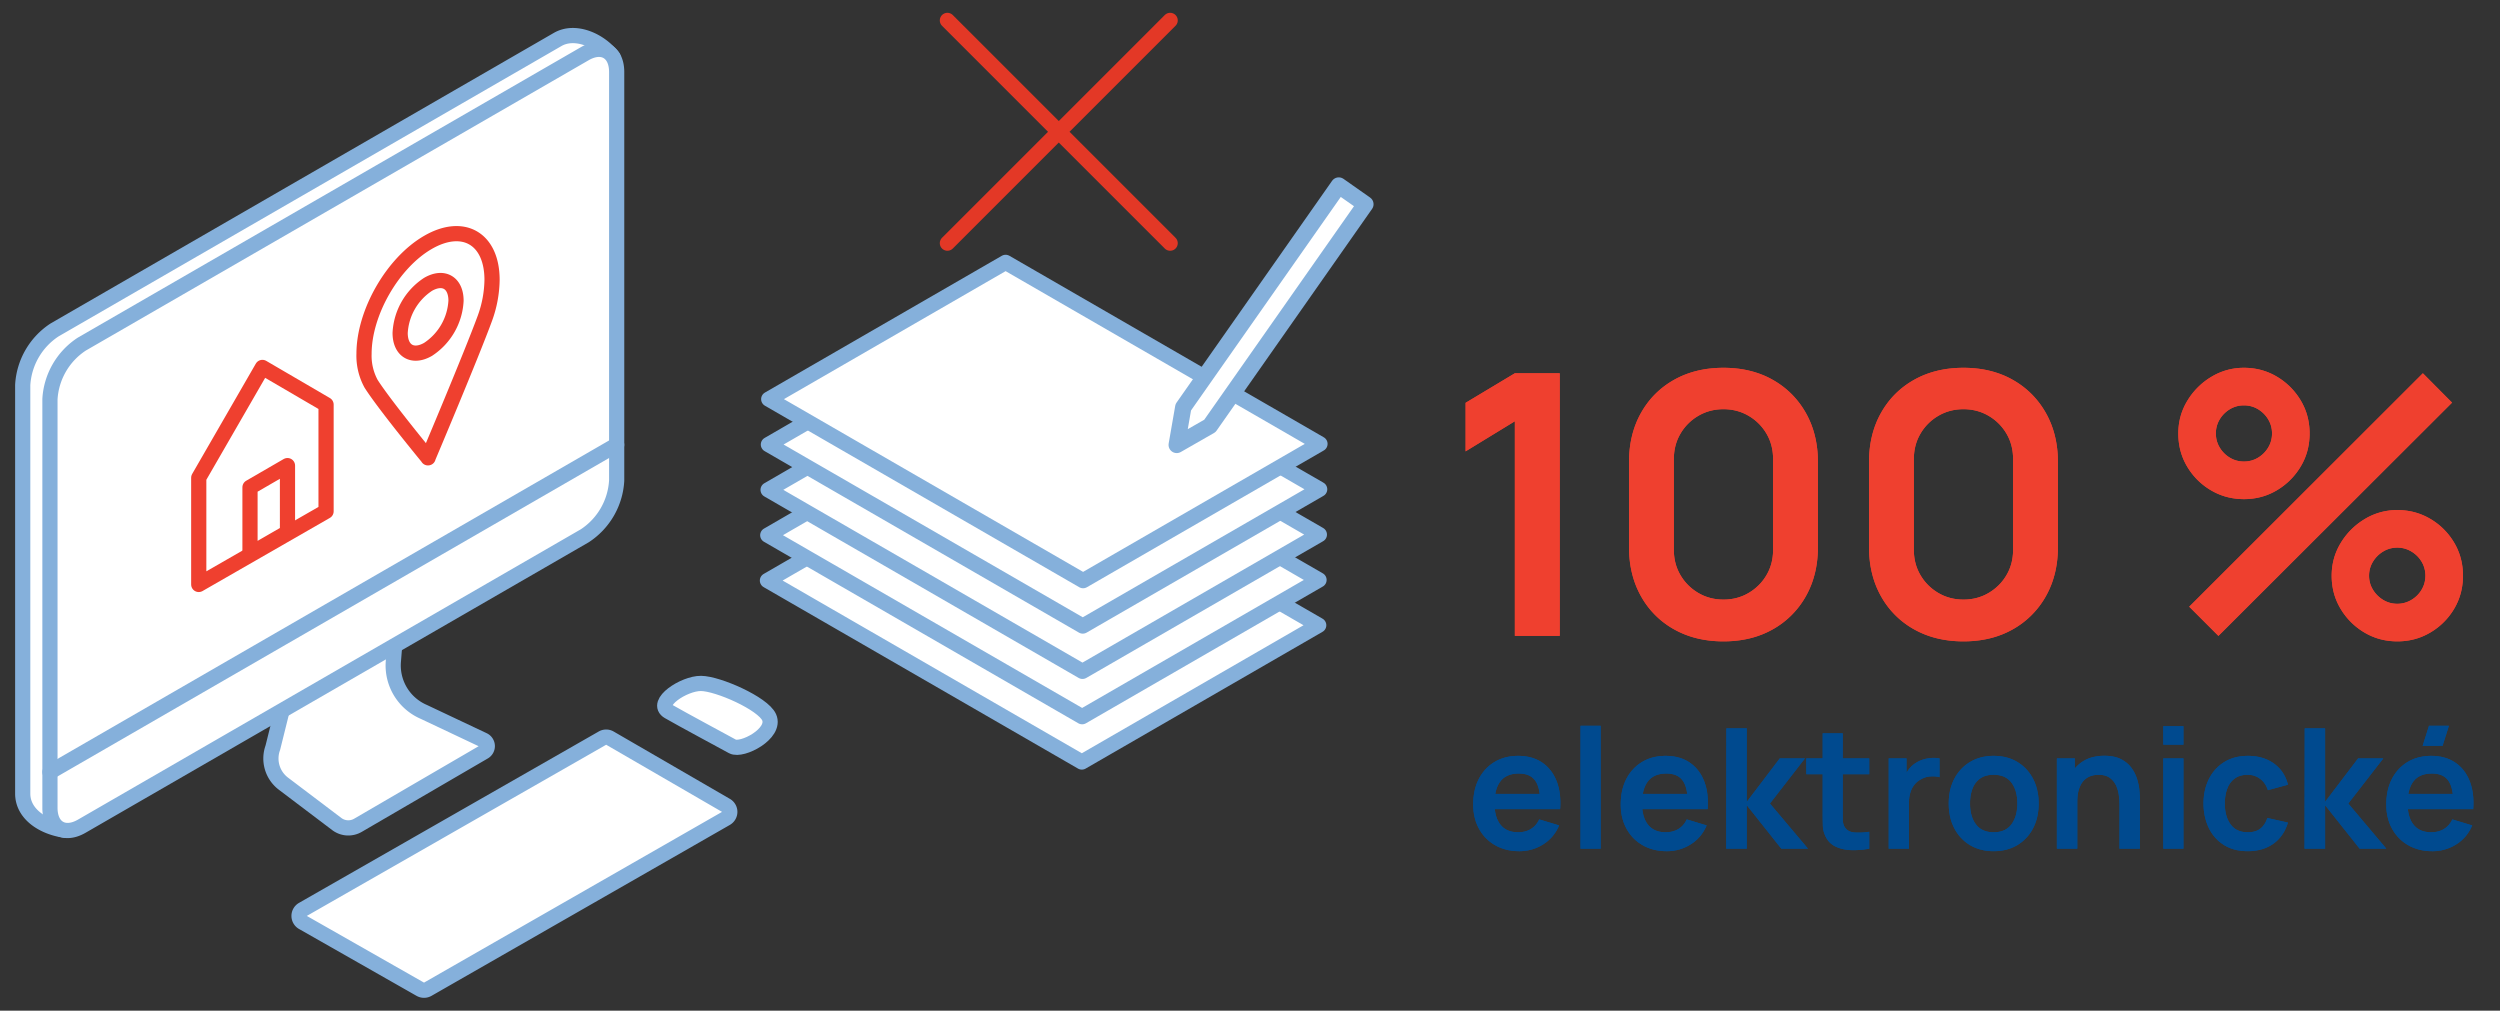 <svg xmlns="http://www.w3.org/2000/svg" viewBox="0 0 329 133" style="enable-background:new 0 0 329 133" xml:space="preserve"><rect x="0" y="0" width="329" height="133" fill="#333333" stroke="none"/><g style="enable-background:new"><path style="fill:#004a8f" d="M421.935 7521.6c-1.203 0-2.259-.261-3.168-.781s-1.619-1.243-2.128-2.167-.765-1.987-.765-3.189c0-1.299.25-2.426.748-3.383s1.192-1.699 2.079-2.228 1.914-.792 3.08-.792c1.232 0 2.279.288 3.141.863.861.576 1.501 1.388 1.919 2.437s.576 2.284.473 3.707h-2.629v-.968c-.007-1.291-.235-2.233-.682-2.827s-1.151-.891-2.112-.891c-1.085 0-1.892.335-2.42 1.006s-.792 1.652-.792 2.942c0 1.203.264 2.135.792 2.794.528.66 1.298.99 2.31.99.652 0 1.215-.145 1.688-.435.473-.289.837-.709 1.094-1.259l2.618.792c-.455 1.07-1.157 1.902-2.106 2.497a5.794 5.794 0 0 1-3.14.892zm-4.092-5.534v-2.002h8.173v2.002h-8.173zM429.997 7521.27v-16.17h2.651v16.17h-2.651zM441.349 7521.6c-1.203 0-2.259-.261-3.168-.781s-1.619-1.243-2.128-2.167-.765-1.987-.765-3.189c0-1.299.25-2.426.748-3.383s1.192-1.699 2.079-2.228 1.914-.792 3.08-.792c1.232 0 2.279.288 3.141.863.861.576 1.501 1.388 1.919 2.437s.576 2.284.473 3.707h-2.629v-.968c-.007-1.291-.235-2.233-.682-2.827s-1.151-.891-2.112-.891c-1.085 0-1.892.335-2.42 1.006s-.792 1.652-.792 2.942c0 1.203.264 2.135.792 2.794.528.66 1.298.99 2.31.99.652 0 1.215-.145 1.688-.435.473-.289.837-.709 1.094-1.259l2.618.792c-.455 1.07-1.157 1.902-2.106 2.497a5.794 5.794 0 0 1-3.14.892zm-4.091-5.534v-2.002h8.173v2.002h-8.173zM449.17 7521.27l.022-15.84h2.684v9.68l4.345-5.72h3.311l-4.609 5.939 5.005 5.94h-3.509l-4.543-5.72v5.72h-2.706zM459.708 7511.469v-2.079h8.283v2.079h-8.283zm8.283 9.801c-.785.146-1.553.211-2.304.192-.752-.019-1.425-.157-2.019-.418a2.762 2.762 0 0 1-1.353-1.237c-.271-.514-.415-1.038-.429-1.573s-.022-1.14-.022-1.814v-10.329h2.64v10.175c0 .477.005.895.017 1.254.011.359.086.652.225.88.264.44.686.686 1.265.737.579.051 1.239.021 1.98-.088v2.221zM470.554 7521.27v-11.88h2.343v2.893l-.286-.374c.146-.396.343-.757.588-1.083s.541-.596.885-.809c.293-.198.618-.354.974-.468a4.67 4.67 0 0 1 2.184-.159v2.475c-.352-.103-.757-.136-1.215-.099a2.814 2.814 0 0 0-1.238.385 2.696 2.696 0 0 0-.896.759 3.154 3.154 0 0 0-.511 1.051c-.11.393-.165.816-.165 1.271v6.039h-2.663zM484.359 7521.6c-1.188 0-2.226-.268-3.113-.803s-1.575-1.274-2.062-2.217-.731-2.025-.731-3.251c0-1.246.25-2.339.748-3.277s1.192-1.672 2.079-2.2 1.914-.792 3.08-.792c1.195 0 2.236.268 3.124.803.887.535 1.577 1.274 2.068 2.217s.737 2.025.737 3.25c0 1.232-.248 2.319-.742 3.262a5.508 5.508 0 0 1-2.074 2.211c-.888.531-1.926.797-3.114.797zm0-2.487c1.056 0 1.84-.352 2.354-1.056.513-.704.77-1.613.77-2.729 0-1.15-.261-2.069-.781-2.755s-1.302-1.028-2.343-1.028c-.711 0-1.296.159-1.754.479-.458.318-.798.763-1.018 1.331-.22.568-.33 1.226-.33 1.974 0 1.151.262 2.07.787 2.756.524.686 1.296 1.028 2.315 1.028zM492.686 7521.27v-11.88h2.365v3.685h.319v8.195h-2.684zm8.239 0v-5.72c0-.374-.025-.788-.077-1.243a4.468 4.468 0 0 0-.358-1.314 2.538 2.538 0 0 0-.836-1.04c-.37-.271-.871-.406-1.501-.406-.337 0-.671.055-1.001.165-.33.109-.629.299-.896.566s-.482.634-.644 1.1-.242 1.062-.242 1.787l-1.573-.671c0-1.012.196-1.929.588-2.75a4.679 4.679 0 0 1 1.733-1.963c.762-.488 1.701-.731 2.816-.731.88 0 1.606.146 2.178.439.572.294 1.027.668 1.364 1.122.337.455.586.938.748 1.452.161.514.266.999.313 1.458.047.458.071.83.071 1.116v6.633h-2.683zM506.688 7507.586v-2.432h2.651v2.432h-2.651zm0 13.684v-11.88h2.651v11.88h-2.651zM517.799 7521.6c-1.225 0-2.27-.273-3.135-.819a5.353 5.353 0 0 1-1.985-2.238c-.458-.946-.691-2.017-.699-3.213.007-1.217.248-2.297.721-3.239s1.146-1.683 2.019-2.222c.873-.539 1.91-.809 3.113-.809 1.349 0 2.492.339 3.427 1.018s1.545 1.604 1.832 2.777l-2.64.715c-.206-.638-.546-1.135-1.023-1.49a2.658 2.658 0 0 0-1.628-.533c-.689 0-1.258.163-1.705.489-.448.326-.777.775-.99 1.348-.213.571-.319 1.221-.319 1.946 0 1.13.253 2.043.759 2.739.506.697 1.258 1.045 2.255 1.045.704 0 1.259-.161 1.667-.483.407-.323.713-.788.918-1.397l2.706.605c-.367 1.21-1.009 2.139-1.925 2.788s-2.041.973-3.368.973zM525.278 7521.27l.022-15.84h2.684v9.68l4.345-5.72h3.312l-4.609 5.939 5.005 5.94h-3.509l-4.543-5.72v5.72h-2.707zM542.097 7521.6c-1.203 0-2.259-.261-3.168-.781s-1.619-1.243-2.129-2.167-.765-1.987-.765-3.189c0-1.299.25-2.426.748-3.383.499-.957 1.192-1.699 2.079-2.228.888-.528 1.914-.792 3.08-.792 1.232 0 2.279.288 3.141.863.861.576 1.502 1.388 1.92 2.437s.575 2.284.473 3.707h-2.629v-.968c-.008-1.291-.235-2.233-.683-2.827s-1.151-.891-2.111-.891c-1.086 0-1.893.335-2.42 1.006-.528.671-.792 1.652-.792 2.942 0 1.203.264 2.135.792 2.794.527.66 1.298.99 2.31.99.652 0 1.216-.145 1.688-.435.474-.289.838-.709 1.095-1.259l2.618.792c-.455 1.07-1.157 1.902-2.106 2.497a5.8 5.8 0 0 1-3.141.892zm-4.091-5.534v-2.002h8.173v2.002h-8.173zm5.433-8.327h-2.618l.836-2.64h2.618l-.836 2.64z" transform="translate(-222 -7409.586)"/></g><g style="enable-background:new"><path style="fill:#ef402f" d="M421.354 7493.27v-28.248l-6.48 3.96v-6.384l6.48-3.888h5.904v34.56h-5.904zM448.809 7493.989c-2.448 0-4.608-.524-6.48-1.571a11.196 11.196 0 0 1-4.38-4.381c-1.048-1.871-1.572-4.031-1.572-6.479v-11.136c0-2.448.524-4.608 1.572-6.48 1.048-1.872 2.508-3.332 4.38-4.38s4.032-1.572 6.48-1.572c2.448 0 4.604.524 6.468 1.572s3.324 2.508 4.38 4.38c1.056 1.872 1.584 4.032 1.584 6.48v11.136c0 2.448-.528 4.608-1.584 6.479a11.308 11.308 0 0 1-4.38 4.381c-1.864 1.047-4.019 1.571-6.468 1.571zm0-5.496c1.216 0 2.32-.291 3.312-.876.992-.584 1.776-1.367 2.352-2.352s.864-2.084.864-3.3v-11.977c0-1.231-.288-2.34-.864-3.323a6.502 6.502 0 0 0-2.352-2.353c-.992-.584-2.096-.876-3.312-.876-1.216 0-2.32.292-3.312.876a6.495 6.495 0 0 0-2.352 2.353c-.576.983-.864 2.092-.864 3.323v11.977c0 1.216.288 2.315.864 3.3s1.36 1.768 2.352 2.352c.992.585 2.096.876 3.312.876zM480.393 7493.989c-2.448 0-4.608-.524-6.48-1.571a11.196 11.196 0 0 1-4.38-4.381c-1.048-1.871-1.572-4.031-1.572-6.479v-11.136c0-2.448.524-4.608 1.572-6.48 1.048-1.872 2.508-3.332 4.38-4.38s4.032-1.572 6.48-1.572c2.448 0 4.604.524 6.468 1.572s3.324 2.508 4.38 4.38c1.056 1.872 1.584 4.032 1.584 6.48v11.136c0 2.448-.528 4.608-1.584 6.479a11.308 11.308 0 0 1-4.38 4.381c-1.864 1.047-4.02 1.571-6.468 1.571zm0-5.496c1.216 0 2.32-.291 3.312-.876.992-.584 1.776-1.367 2.352-2.352s.864-2.084.864-3.3v-11.977c0-1.231-.288-2.34-.864-3.323a6.502 6.502 0 0 0-2.352-2.353c-.992-.584-2.096-.876-3.312-.876-1.216 0-2.32.292-3.312.876a6.495 6.495 0 0 0-2.352 2.353c-.576.983-.864 2.092-.864 3.323v11.977c0 1.216.288 2.315.864 3.3s1.36 1.768 2.352 2.352c.992.585 2.096.876 3.312.876zM517.304 7475.27c-1.584 0-3.032-.388-4.344-1.164a8.784 8.784 0 0 1-3.132-3.12c-.776-1.304-1.164-2.756-1.164-4.355 0-1.568.4-3.008 1.2-4.32a9.167 9.167 0 0 1 3.168-3.144 8.18 8.18 0 0 1 4.272-1.177c1.584 0 3.028.389 4.332 1.164a8.93 8.93 0 0 1 3.132 3.12c.783 1.305 1.176 2.756 1.176 4.356s-.393 3.052-1.176 4.355a8.922 8.922 0 0 1-3.132 3.12c-1.304.777-2.748 1.165-4.332 1.165zm-3.36 18-3.84-3.84 30.745-30.72 3.84 3.863-30.745 30.697zm3.36-22.945c.672 0 1.288-.168 1.848-.504a3.852 3.852 0 0 0 1.344-1.344c.336-.56.504-1.176.504-1.848s-.168-1.288-.504-1.849a3.86 3.86 0 0 0-1.344-1.344c-.561-.336-1.176-.504-1.848-.504s-1.288.168-1.848.504-1.008.784-1.344 1.344c-.336.561-.504 1.177-.504 1.849s.168 1.288.504 1.848c.336.561.784 1.008 1.344 1.344s1.176.504 1.848.504zm20.184 23.664c-1.584 0-3.028-.388-4.332-1.164a8.913 8.913 0 0 1-3.132-3.12c-.784-1.304-1.176-2.756-1.176-4.355 0-1.568.399-3.008 1.2-4.32a9.167 9.167 0 0 1 3.168-3.144 8.176 8.176 0 0 1 4.271-1.176c1.584 0 3.032.388 4.344 1.163a8.81 8.81 0 0 1 3.133 3.12c.775 1.305 1.164 2.757 1.164 4.356s-.389 3.052-1.164 4.355a8.779 8.779 0 0 1-3.133 3.12c-1.311.778-2.759 1.165-4.343 1.165zm0-4.943c.656 0 1.268-.168 1.836-.504a3.824 3.824 0 0 0 1.356-1.345c.336-.56.504-1.176.504-1.848s-.168-1.288-.504-1.848c-.336-.561-.788-1.009-1.356-1.345s-1.18-.504-1.836-.504c-.672 0-1.288.168-1.848.504a3.94 3.94 0 0 0-1.356 1.345c-.344.56-.516 1.176-.516 1.848s.172 1.288.516 1.848a3.966 3.966 0 0 0 1.356 1.345c.56.336 1.176.504 1.848.504z" transform="translate(-222 -7409.586)"/></g><path style="fill:#fff;stroke:#85b0db;stroke-width:2;stroke-linecap:round;stroke-linejoin:round" d="M143.999 101.982a9.305 9.305 0 0 1-4.19 7.256l-64.715 40.638c-3.031-.394-5.682-2.174-5.682-4.834V91.27a9.302 9.302 0 0 1 4.191-7.256l66.2-38.221c2.3-1.331 5.569.074 7.3 2.349l-3.104 53.84z" transform="translate(-66.422 -40.596)"/><path style="fill:#fff;stroke:#85b0db;stroke-width:2;stroke-linecap:round;stroke-linejoin:round" d="m118.187 127.649.468-5.866-14.061 8.087-2.266 9.116a4.156 4.156 0 0 0 1.339 4.7l7.075 5.353a2.514 2.514 0 0 0 2.782.168l16.593-9.665a.876.876 0 0 0-.067-1.548l-7.872-3.721a6.645 6.645 0 0 1-3.991-6.624z" transform="translate(-66.422 -40.596)"/><path style="fill:#fff;stroke:#85b0db;stroke-width:2;stroke-linecap:round;stroke-linejoin:round" d="M147.576 103.844a9.305 9.305 0 0 1-4.19 7.256l-66.2 38.221c-2.3 1.331-4.191.243-4.191-2.417V93.136a9.289 9.289 0 0 1 4.191-7.255l66.2-38.222c2.3-1.33 4.19-.243 4.19 2.417v53.768zM106.274 161.983l15.464 8.8a.981.981 0 0 0 .97 0l39.262-22.493a.978.978 0 0 0 0-1.7l-15.288-8.859a.973.973 0 0 0-.976 0l-39.437 22.551a.979.979 0 0 0 0 1.7l.005.001z" transform="translate(-66.422 -40.596)"/><path style="fill:none;stroke:#85b0db;stroke-width:2;stroke-linecap:round;stroke-linejoin:round" d="m72.993 142.198 74.583-43.06" transform="translate(-66.422 -40.596)"/><path style="fill:#fff;stroke:#85b0db;stroke-width:2;stroke-linecap:round;stroke-linejoin:round" d="M154.42 134.234c1.832 1.056 7.172 3.921 8.4 4.594s5.778-1.692 4.819-3.842c-.81-1.817-6.724-4.429-8.965-4.451s-6.198 2.578-4.254 3.699z" transform="translate(-66.422 -40.596)"/><g><path style="fill:none;stroke:#ef402f;stroke-width:2;stroke-linecap:round;stroke-linejoin:round" d="m100.954 88.95-8.377 14.52v14.04l16.755-9.623V93.842l-8.378-4.892z" transform="translate(-66.422 -40.596)"/><path style="fill:none;stroke:#ef402f;stroke-width:2;stroke-linecap:round;stroke-linejoin:round" d="M104.255 110.658v-8.788l-4.933 2.856v8.779l4.933-2.847z" transform="translate(-66.422 -40.596)"/></g><g><path style="fill:none;stroke:#ef402f;stroke-width:2;stroke-linecap:round;stroke-linejoin:round" d="M122.758 100.843s-5.7-6.914-7.5-9.742h0a7.696 7.696 0 0 1-.93-3.945c0-5.416 3.772-11.982 8.424-14.667s8.424-.475 8.424 4.94a15.314 15.314 0 0 1-.932 5.025h0c-1.793 4.9-7.5 18.393-7.5 18.393" transform="translate(-66.422 -40.596)"/><path style="fill:none;stroke:#ef402f;stroke-width:2;stroke-linecap:round;stroke-linejoin:round" d="M126.434 80.17a8.16 8.16 0 0 1-3.676 6.4c-2.031 1.173-3.677.205-3.677-2.157a8.156 8.156 0 0 1 3.677-6.4c2.029-1.171 3.676-.209 3.676 2.157z" transform="translate(-66.422 -40.596)"/></g><g><path style="fill:#fff;stroke:#85b0db;stroke-width:2;stroke-linecap:round;stroke-linejoin:round" d="m193.41 128.47-5.191 3 41.375 23.882 31.175-18-5.147-2.972" transform="translate(-87.225 -55.07)"/><path style="fill:#fff;stroke:#85b0db;stroke-width:2;stroke-linecap:round;stroke-linejoin:round" d="m193.45 122.501-5.188 3 41.373 23.888 31.175-18-5.145-2.971" transform="translate(-87.225 -55.07)"/><path style="fill:#fff;stroke:#85b0db;stroke-width:2;stroke-linecap:round;stroke-linejoin:round" d="m193.494 116.534-5.188 3 41.373 23.888 31.176-18-5.146-2.971" transform="translate(-87.225 -55.07)"/><path style="fill:#fff;stroke:#85b0db;stroke-width:2;stroke-linecap:round;stroke-linejoin:round" d="m193.536 110.57-5.19 3 41.372 23.888 31.176-18-5.147-2.972" transform="translate(-87.225 -55.07)"/><path style="fill:#fff;stroke:#85b0db;stroke-width:2;stroke-linecap:round;stroke-linejoin:round" d="m219.564 89.597-31.175 18 41.372 23.888 31.175-18-41.372-23.888z" transform="translate(-87.225 -55.07)"/><path style="fill:#fff;stroke:#85b0db;stroke-width:2.153;stroke-linecap:round;stroke-linejoin:round" d="m246.448 111.12-4.366 2.5.862-4.956 20.464-29.176 3.5 2.457-20.46 29.175z" transform="translate(-87.225 -55.07)"/><path style="fill:none;stroke:#e33826;stroke-width:2;stroke-linecap:round;stroke-linejoin:round" d="m241.218 87.071-29.316-29.316M211.902 87.071l29.316-29.316" transform="translate(-87.225 -55.07)"/></g><g style="enable-background:new"><path style="fill:#004a8f" d="M421.935 7521.6c-1.203 0-2.259-.261-3.168-.781s-1.619-1.243-2.128-2.167-.765-1.987-.765-3.189c0-1.299.25-2.426.748-3.383s1.192-1.699 2.079-2.228 1.914-.792 3.08-.792c1.232 0 2.279.288 3.141.863.861.576 1.501 1.388 1.919 2.437s.576 2.284.473 3.707h-2.629v-.968c-.007-1.291-.235-2.233-.682-2.827s-1.151-.891-2.112-.891c-1.085 0-1.892.335-2.42 1.006s-.792 1.652-.792 2.942c0 1.203.264 2.135.792 2.794.528.66 1.298.99 2.31.99.652 0 1.215-.145 1.688-.435.473-.289.837-.709 1.094-1.259l2.618.792c-.455 1.07-1.157 1.902-2.106 2.497a5.794 5.794 0 0 1-3.14.892zm-4.092-5.534v-2.002h8.173v2.002h-8.173zM429.997 7521.27v-16.17h2.651v16.17h-2.651zM441.349 7521.6c-1.203 0-2.259-.261-3.168-.781s-1.619-1.243-2.128-2.167-.765-1.987-.765-3.189c0-1.299.25-2.426.748-3.383s1.192-1.699 2.079-2.228 1.914-.792 3.08-.792c1.232 0 2.279.288 3.141.863.861.576 1.501 1.388 1.919 2.437s.576 2.284.473 3.707h-2.629v-.968c-.007-1.291-.235-2.233-.682-2.827s-1.151-.891-2.112-.891c-1.085 0-1.892.335-2.42 1.006s-.792 1.652-.792 2.942c0 1.203.264 2.135.792 2.794.528.66 1.298.99 2.31.99.652 0 1.215-.145 1.688-.435.473-.289.837-.709 1.094-1.259l2.618.792c-.455 1.07-1.157 1.902-2.106 2.497a5.794 5.794 0 0 1-3.14.892zm-4.091-5.534v-2.002h8.173v2.002h-8.173zM449.17 7521.27l.022-15.84h2.684v9.68l4.345-5.72h3.311l-4.609 5.939 5.005 5.94h-3.509l-4.543-5.72v5.72h-2.706zM459.708 7511.469v-2.079h8.283v2.079h-8.283zm8.283 9.801c-.785.146-1.553.211-2.304.192-.752-.019-1.425-.157-2.019-.418a2.762 2.762 0 0 1-1.353-1.237c-.271-.514-.415-1.038-.429-1.573s-.022-1.14-.022-1.814v-10.329h2.64v10.175c0 .477.005.895.017 1.254.011.359.086.652.225.88.264.44.686.686 1.265.737.579.051 1.239.021 1.98-.088v2.221zM470.554 7521.27v-11.88h2.343v2.893l-.286-.374c.146-.396.343-.757.588-1.083s.541-.596.885-.809c.293-.198.618-.354.974-.468a4.67 4.67 0 0 1 2.184-.159v2.475c-.352-.103-.757-.136-1.215-.099a2.814 2.814 0 0 0-1.238.385 2.696 2.696 0 0 0-.896.759 3.154 3.154 0 0 0-.511 1.051c-.11.393-.165.816-.165 1.271v6.039h-2.663zM484.359 7521.6c-1.188 0-2.226-.268-3.113-.803s-1.575-1.274-2.062-2.217-.731-2.025-.731-3.251c0-1.246.25-2.339.748-3.277s1.192-1.672 2.079-2.2 1.914-.792 3.08-.792c1.195 0 2.236.268 3.124.803.887.535 1.577 1.274 2.068 2.217s.737 2.025.737 3.25c0 1.232-.248 2.319-.742 3.262a5.508 5.508 0 0 1-2.074 2.211c-.888.531-1.926.797-3.114.797zm0-2.487c1.056 0 1.84-.352 2.354-1.056.513-.704.77-1.613.77-2.729 0-1.15-.261-2.069-.781-2.755s-1.302-1.028-2.343-1.028c-.711 0-1.296.159-1.754.479-.458.318-.798.763-1.018 1.331-.22.568-.33 1.226-.33 1.974 0 1.151.262 2.07.787 2.756.524.686 1.296 1.028 2.315 1.028zM492.686 7521.27v-11.88h2.365v3.685h.319v8.195h-2.684zm8.239 0v-5.72c0-.374-.025-.788-.077-1.243a4.468 4.468 0 0 0-.358-1.314 2.538 2.538 0 0 0-.836-1.04c-.37-.271-.871-.406-1.501-.406-.337 0-.671.055-1.001.165-.33.109-.629.299-.896.566s-.482.634-.644 1.1-.242 1.062-.242 1.787l-1.573-.671c0-1.012.196-1.929.588-2.75a4.679 4.679 0 0 1 1.733-1.963c.762-.488 1.701-.731 2.816-.731.88 0 1.606.146 2.178.439.572.294 1.027.668 1.364 1.122.337.455.586.938.748 1.452.161.514.266.999.313 1.458.047.458.071.83.071 1.116v6.633h-2.683zM506.688 7507.586v-2.432h2.651v2.432h-2.651zm0 13.684v-11.88h2.651v11.88h-2.651zM517.799 7521.6c-1.225 0-2.27-.273-3.135-.819a5.353 5.353 0 0 1-1.985-2.238c-.458-.946-.691-2.017-.699-3.213.007-1.217.248-2.297.721-3.239s1.146-1.683 2.019-2.222c.873-.539 1.91-.809 3.113-.809 1.349 0 2.492.339 3.427 1.018s1.545 1.604 1.832 2.777l-2.64.715c-.206-.638-.546-1.135-1.023-1.49a2.658 2.658 0 0 0-1.628-.533c-.689 0-1.258.163-1.705.489-.448.326-.777.775-.99 1.348-.213.571-.319 1.221-.319 1.946 0 1.13.253 2.043.759 2.739.506.697 1.258 1.045 2.255 1.045.704 0 1.259-.161 1.667-.483.407-.323.713-.788.918-1.397l2.706.605c-.367 1.21-1.009 2.139-1.925 2.788s-2.041.973-3.368.973zM525.278 7521.27l.022-15.84h2.684v9.68l4.345-5.72h3.312l-4.609 5.939 5.005 5.94h-3.509l-4.543-5.72v5.72h-2.707zM542.097 7521.6c-1.203 0-2.259-.261-3.168-.781s-1.619-1.243-2.129-2.167-.765-1.987-.765-3.189c0-1.299.25-2.426.748-3.383.499-.957 1.192-1.699 2.079-2.228.888-.528 1.914-.792 3.08-.792 1.232 0 2.279.288 3.141.863.861.576 1.502 1.388 1.92 2.437s.575 2.284.473 3.707h-2.629v-.968c-.008-1.291-.235-2.233-.683-2.827s-1.151-.891-2.111-.891c-1.086 0-1.893.335-2.42 1.006-.528.671-.792 1.652-.792 2.942 0 1.203.264 2.135.792 2.794.527.66 1.298.99 2.31.99.652 0 1.216-.145 1.688-.435.474-.289.838-.709 1.095-1.259l2.618.792c-.455 1.07-1.157 1.902-2.106 2.497a5.8 5.8 0 0 1-3.141.892zm-4.091-5.534v-2.002h8.173v2.002h-8.173zm5.433-8.327h-2.618l.836-2.64h2.618l-.836 2.64z" transform="translate(-222 -7409.586)"/></g><g style="enable-background:new"><path style="fill:#ef402f" d="M421.354 7493.27v-28.248l-6.48 3.96v-6.384l6.48-3.888h5.904v34.56h-5.904zM448.809 7493.989c-2.448 0-4.608-.524-6.48-1.571a11.196 11.196 0 0 1-4.38-4.381c-1.048-1.871-1.572-4.031-1.572-6.479v-11.136c0-2.448.524-4.608 1.572-6.48 1.048-1.872 2.508-3.332 4.38-4.38s4.032-1.572 6.48-1.572c2.448 0 4.604.524 6.468 1.572s3.324 2.508 4.38 4.38c1.056 1.872 1.584 4.032 1.584 6.48v11.136c0 2.448-.528 4.608-1.584 6.479a11.308 11.308 0 0 1-4.38 4.381c-1.864 1.047-4.019 1.571-6.468 1.571zm0-5.496c1.216 0 2.32-.291 3.312-.876.992-.584 1.776-1.367 2.352-2.352s.864-2.084.864-3.3v-11.977c0-1.231-.288-2.34-.864-3.323a6.502 6.502 0 0 0-2.352-2.353c-.992-.584-2.096-.876-3.312-.876-1.216 0-2.32.292-3.312.876a6.495 6.495 0 0 0-2.352 2.353c-.576.983-.864 2.092-.864 3.323v11.977c0 1.216.288 2.315.864 3.3s1.36 1.768 2.352 2.352c.992.585 2.096.876 3.312.876zM480.393 7493.989c-2.448 0-4.608-.524-6.48-1.571a11.196 11.196 0 0 1-4.38-4.381c-1.048-1.871-1.572-4.031-1.572-6.479v-11.136c0-2.448.524-4.608 1.572-6.48 1.048-1.872 2.508-3.332 4.38-4.38s4.032-1.572 6.48-1.572c2.448 0 4.604.524 6.468 1.572s3.324 2.508 4.38 4.38c1.056 1.872 1.584 4.032 1.584 6.48v11.136c0 2.448-.528 4.608-1.584 6.479a11.308 11.308 0 0 1-4.38 4.381c-1.864 1.047-4.02 1.571-6.468 1.571zm0-5.496c1.216 0 2.32-.291 3.312-.876.992-.584 1.776-1.367 2.352-2.352s.864-2.084.864-3.3v-11.977c0-1.231-.288-2.34-.864-3.323a6.502 6.502 0 0 0-2.352-2.353c-.992-.584-2.096-.876-3.312-.876-1.216 0-2.32.292-3.312.876a6.495 6.495 0 0 0-2.352 2.353c-.576.983-.864 2.092-.864 3.323v11.977c0 1.216.288 2.315.864 3.3s1.36 1.768 2.352 2.352c.992.585 2.096.876 3.312.876zM517.304 7475.27c-1.584 0-3.032-.388-4.344-1.164a8.784 8.784 0 0 1-3.132-3.12c-.776-1.304-1.164-2.756-1.164-4.355 0-1.568.4-3.008 1.2-4.32a9.167 9.167 0 0 1 3.168-3.144 8.18 8.18 0 0 1 4.272-1.177c1.584 0 3.028.389 4.332 1.164a8.93 8.93 0 0 1 3.132 3.12c.783 1.305 1.176 2.756 1.176 4.356s-.393 3.052-1.176 4.355a8.922 8.922 0 0 1-3.132 3.12c-1.304.777-2.748 1.165-4.332 1.165zm-3.36 18-3.84-3.84 30.745-30.72 3.84 3.863-30.745 30.697zm3.36-22.945c.672 0 1.288-.168 1.848-.504a3.852 3.852 0 0 0 1.344-1.344c.336-.56.504-1.176.504-1.848s-.168-1.288-.504-1.849a3.86 3.86 0 0 0-1.344-1.344c-.561-.336-1.176-.504-1.848-.504s-1.288.168-1.848.504-1.008.784-1.344 1.344c-.336.561-.504 1.177-.504 1.849s.168 1.288.504 1.848c.336.561.784 1.008 1.344 1.344s1.176.504 1.848.504zm20.184 23.664c-1.584 0-3.028-.388-4.332-1.164a8.913 8.913 0 0 1-3.132-3.12c-.784-1.304-1.176-2.756-1.176-4.355 0-1.568.399-3.008 1.2-4.32a9.167 9.167 0 0 1 3.168-3.144 8.176 8.176 0 0 1 4.271-1.176c1.584 0 3.032.388 4.344 1.163a8.81 8.81 0 0 1 3.133 3.12c.775 1.305 1.164 2.757 1.164 4.356s-.389 3.052-1.164 4.355a8.779 8.779 0 0 1-3.133 3.12c-1.311.778-2.759 1.165-4.343 1.165zm0-4.943c.656 0 1.268-.168 1.836-.504a3.824 3.824 0 0 0 1.356-1.345c.336-.56.504-1.176.504-1.848s-.168-1.288-.504-1.848c-.336-.561-.788-1.009-1.356-1.345s-1.18-.504-1.836-.504c-.672 0-1.288.168-1.848.504a3.94 3.94 0 0 0-1.356 1.345c-.344.56-.516 1.176-.516 1.848s.172 1.288.516 1.848a3.966 3.966 0 0 0 1.356 1.345c.56.336 1.176.504 1.848.504z" transform="translate(-222 -7409.586)"/></g></svg>